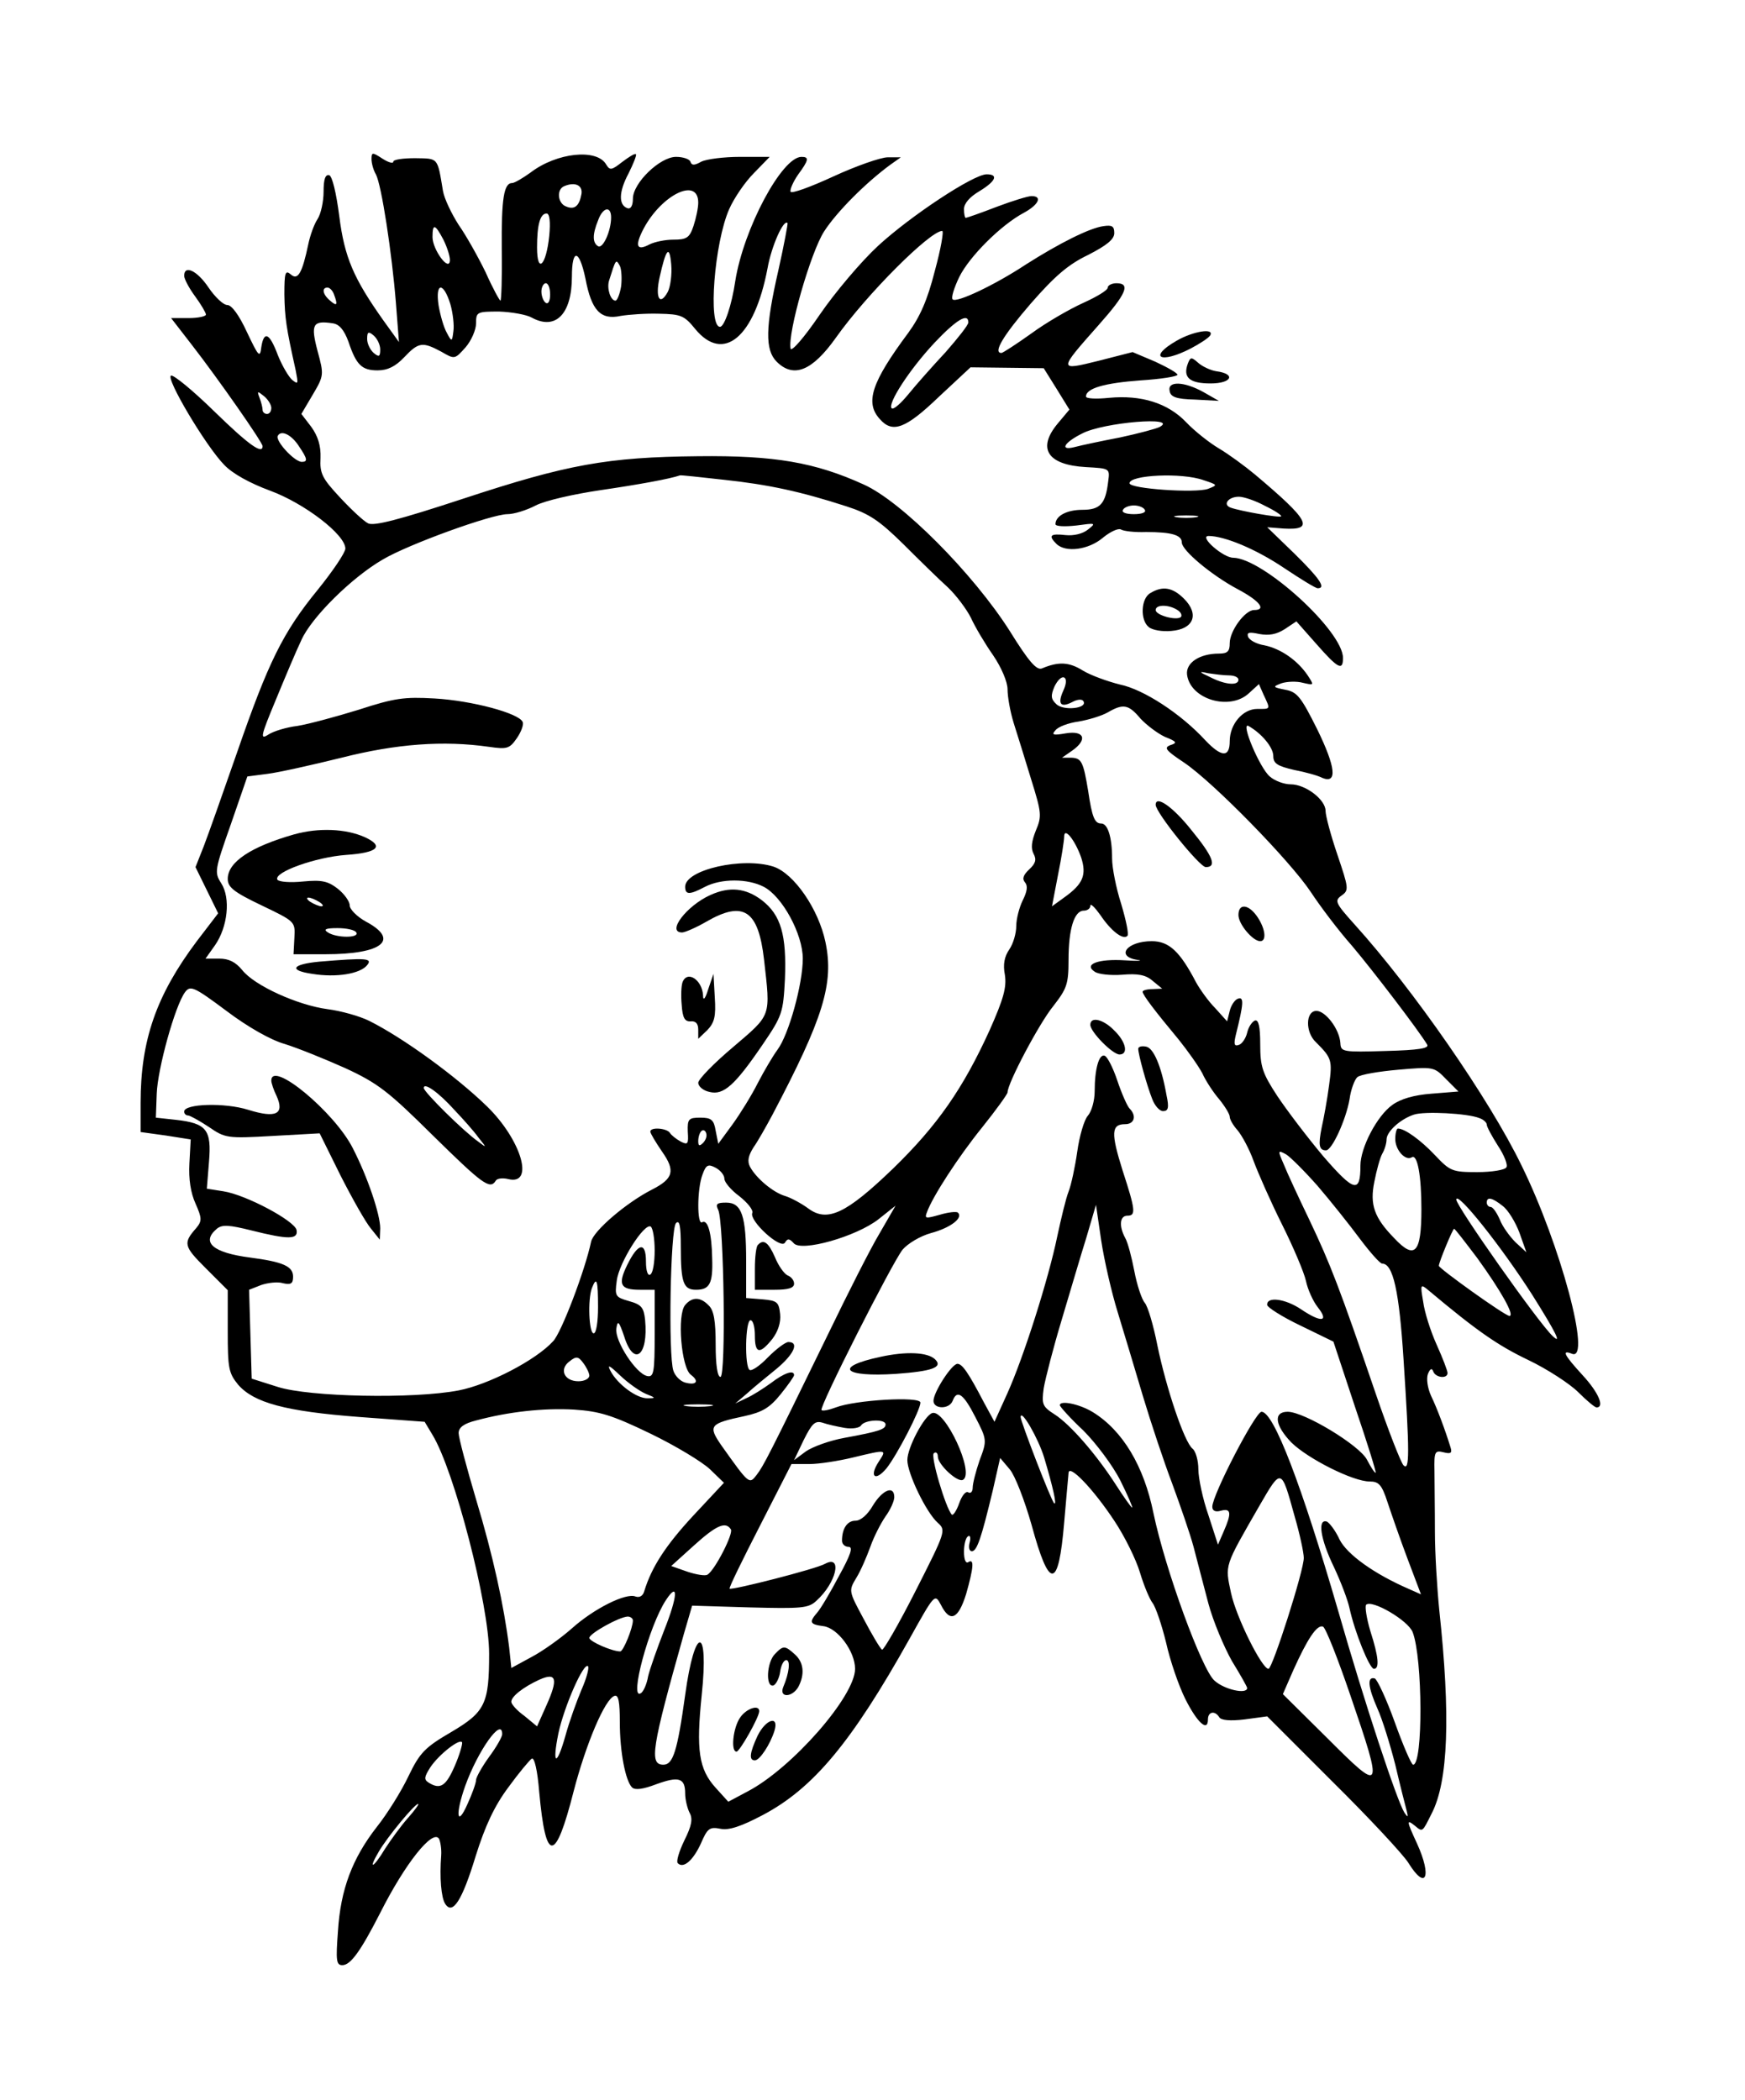 <?xml version="1.0" encoding="UTF-8" standalone="yes"?>
<svg version="1.0" xmlns="http://www.w3.org/2000/svg" width="300pt" height="361pt" viewBox="0 0 400 482" preserveAspectRatio="xMidYMid meet">
  <g transform="translate(0,482) scale(0.1,-0.1)" fill="#000000" stroke="none">
    <path d="M850 4455 c0 -9 4 -25 10 -35 13 -24 37 -182 46 -295 l7 -90 -36 50
c-68 96 -89 144 -101 239 -7 54 -16 91 -23 94 -9 2 -13 -9 -13 -38 0 -22 -6
-51 -14 -63 -8 -12 -17 -38 -21 -57 -14 -67 -24 -84 -40 -70 -13 11 -15 5 -15
-46 1 -54 4 -75 26 -174 6 -31 6 -33 -8 -22 -8 7 -23 32 -33 57 -19 51 -32 57
-38 18 -3 -25 -6 -22 -33 35 -18 39 -35 62 -45 62 -9 0 -28 18 -43 40 -26 39
-56 53 -56 27 0 -7 11 -28 25 -47 14 -19 25 -38 25 -42 0 -4 -18 -8 -40 -8
l-40 0 48 -62 c59 -76 162 -223 162 -232 0 -20 -33 4 -111 80 -48 47 -93 84
-99 82 -14 -4 79 -161 122 -205 19 -20 59 -42 105 -59 79 -29 173 -101 173
-133 0 -9 -29 -52 -63 -94 -81 -99 -114 -167 -186 -375 -32 -92 -66 -188 -76
-214 l-19 -48 26 -53 26 -53 -49 -64 c-93 -124 -129 -227 -129 -371 l0 -67 58
-8 57 -9 -3 -55 c-2 -36 3 -68 14 -92 15 -34 15 -40 2 -56 -31 -35 -29 -42 21
-92 l51 -51 0 -94 c0 -85 2 -96 24 -123 36 -41 107 -61 279 -74 l149 -11 18
-30 c50 -82 130 -390 130 -502 0 -115 -9 -134 -87 -180 -60 -35 -72 -47 -98
-101 -16 -34 -49 -87 -73 -117 -56 -72 -83 -143 -89 -239 -5 -67 -4 -78 10
-78 19 0 42 32 87 120 58 115 121 193 135 170 3 -6 6 -23 5 -38 -4 -51 0 -97
9 -111 17 -27 39 7 70 109 22 70 43 115 75 158 24 33 49 63 54 66 6 3 13 -27
17 -77 15 -164 37 -163 79 2 28 108 72 213 94 219 9 3 12 -14 12 -60 0 -69 13
-135 28 -150 7 -7 26 -4 55 7 52 19 67 15 67 -21 0 -14 5 -34 10 -44 8 -14 5
-30 -12 -64 -12 -25 -19 -48 -15 -52 13 -13 35 6 53 45 15 35 20 39 45 34 19
-4 47 5 98 32 115 61 203 166 336 404 58 104 58 104 72 78 21 -42 40 -33 58
25 17 60 19 82 5 73 -6 -4 -10 6 -10 24 0 16 4 32 9 35 5 4 7 -3 4 -14 -3 -11
-1 -20 5 -20 12 0 22 31 48 139 l17 75 22 -26 c12 -14 34 -71 50 -127 41 -151
62 -150 75 5 5 55 9 105 10 113 0 23 56 -35 105 -109 24 -36 50 -89 59 -119 9
-30 22 -61 29 -70 7 -9 21 -50 31 -91 9 -41 29 -99 44 -129 27 -54 52 -77 52
-47 0 18 16 21 26 5 4 -7 25 -9 58 -5 l52 7 151 -151 c84 -83 161 -166 173
-185 40 -65 55 -33 20 44 -24 52 -25 57 -5 41 18 -15 17 -15 38 27 39 74 44
227 18 468 -5 50 -10 131 -10 180 0 50 -1 112 -1 139 -1 45 1 48 21 43 16 -4
20 -2 16 11 -13 42 -31 90 -45 119 -8 18 -11 39 -7 50 5 12 9 14 12 6 5 -15
33 -18 33 -4 0 5 -11 34 -25 65 -14 31 -28 75 -31 99 -7 40 -6 41 12 26 112
-94 160 -127 229 -160 44 -21 96 -55 115 -74 19 -19 38 -35 42 -35 19 0 5 34
-32 74 -43 47 -49 59 -24 49 45 -17 -27 251 -116 432 -74 153 -250 406 -383
553 -45 50 -47 55 -30 67 17 12 16 17 -10 94 -15 44 -27 89 -27 100 0 26 -46
61 -80 61 -15 0 -37 8 -48 18 -23 19 -68 126 -49 116 30 -17 57 -49 57 -69 0
-17 9 -23 48 -32 26 -5 55 -13 64 -18 36 -15 31 25 -11 111 -37 74 -46 86 -73
91 -30 6 -30 7 -9 15 12 4 35 5 49 1 26 -6 26 -6 11 17 -23 34 -61 61 -99 69
-19 3 -35 12 -38 20 -3 10 3 11 26 6 22 -4 39 -1 58 11 l27 18 46 -52 c50 -57
61 -62 61 -32 0 62 -184 229 -252 230 -23 0 -79 49 -57 50 37 0 109 -30 173
-73 39 -26 73 -47 78 -47 20 0 4 23 -54 80 l-62 60 38 -3 c71 -4 60 18 -66
124 -24 20 -61 47 -83 60 -22 13 -56 40 -75 60 -42 44 -103 63 -177 56 -29 -3
-53 -2 -53 3 0 19 43 31 125 37 47 3 85 9 85 13 0 4 -23 17 -51 30 l-52 22
-78 -20 c-93 -23 -93 -23 0 82 64 72 74 96 41 96 -11 0 -20 -5 -20 -10 0 -6
-25 -21 -56 -35 -31 -14 -85 -45 -119 -70 -35 -25 -66 -45 -69 -45 -20 0 4 40
67 113 55 63 86 90 132 112 43 22 60 36 60 50 0 16 -5 19 -25 16 -31 -4 -101
-39 -178 -88 -71 -47 -160 -89 -168 -80 -4 3 3 26 15 51 23 47 96 120 149 148
33 18 43 38 17 38 -8 0 -44 -11 -81 -25 -36 -14 -68 -25 -70 -25 -2 0 -4 9 -4
20 0 13 13 28 35 41 38 23 45 39 17 39 -30 0 -174 -95 -249 -164 -39 -36 -99
-107 -134 -158 -36 -53 -65 -86 -67 -78 -7 36 46 221 77 269 29 45 96 112 152
153 l24 17 -30 0 c-16 0 -73 -20 -125 -44 -52 -24 -96 -40 -98 -35 -2 5 6 23
17 39 25 34 26 41 8 41 -45 0 -133 -165 -152 -285 -8 -55 -25 -105 -35 -105
-28 0 -13 193 21 270 11 25 36 62 57 83 l36 37 -68 0 c-37 0 -77 -5 -89 -11
-16 -9 -22 -9 -25 0 -2 6 -17 11 -33 11 -37 0 -99 -60 -99 -96 0 -16 -5 -24
-12 -22 -21 7 -21 37 2 80 11 22 19 42 17 44 -2 3 -16 -6 -32 -18 -24 -19 -28
-19 -36 -6 -21 38 -114 28 -174 -18 -18 -13 -37 -24 -42 -24 -19 0 -25 -34
-24 -152 1 -65 -1 -118 -3 -118 -2 0 -18 29 -34 65 -17 35 -45 85 -62 109 -16
25 -33 60 -36 78 -13 78 -10 74 -64 75 -27 0 -50 -3 -50 -8 0 -5 -11 -2 -25 7
-23 15 -25 15 -25 -1z m482 -80 c-5 -28 -16 -37 -35 -29 -20 7 -23 40 -4 47
24 10 42 2 39 -18z m268 -20 c0 -12 -5 -36 -11 -54 -9 -27 -16 -31 -46 -31
-19 0 -43 -5 -55 -11 -30 -16 -34 -3 -13 37 42 78 125 118 125 59z m-200 -34
c0 -31 -19 -73 -30 -66 -13 8 -13 27 0 59 11 31 30 34 30 7z m-142 -42 c-7
-69 -28 -89 -28 -27 0 52 7 78 22 78 7 0 9 -20 6 -51z m526 -79 c-30 -131 -31
-183 -4 -210 39 -39 82 -21 136 55 70 99 216 245 244 245 4 0 -3 -41 -17 -92
-17 -67 -34 -105 -61 -142 -84 -113 -100 -160 -65 -198 29 -33 59 -22 135 51
l73 68 84 -1 84 -1 30 -48 29 -47 -26 -31 c-49 -58 -25 -96 64 -101 55 -3 55
-3 51 -33 -6 -51 -18 -65 -59 -65 -36 0 -62 -14 -62 -33 0 -5 21 -6 48 -3 44
6 46 6 27 -9 -12 -10 -33 -15 -52 -13 -35 4 -40 -1 -21 -20 21 -21 74 -14 107
14 17 14 35 22 41 19 6 -4 32 -7 58 -6 59 0 82 -7 82 -24 0 -18 68 -75 128
-107 51 -27 67 -48 38 -48 -21 0 -56 -48 -56 -76 0 -19 -5 -24 -25 -24 -44 0
-76 -21 -73 -48 7 -57 98 -84 142 -43 l23 21 11 -25 c16 -34 16 -32 -15 -32
-33 0 -63 -35 -63 -74 0 -38 -19 -37 -56 2 -56 61 -142 117 -196 128 -28 7
-67 21 -85 32 -32 20 -56 21 -94 5 -12 -5 -30 15 -74 86 -84 132 -248 297
-335 336 -112 51 -205 67 -380 65 -209 -2 -301 -19 -538 -97 -149 -49 -207
-64 -220 -57 -10 5 -39 32 -64 59 -41 44 -47 55 -45 91 1 28 -6 50 -21 71
l-23 30 26 44 c26 44 26 46 11 101 -16 61 -11 70 35 63 15 -2 26 -15 36 -42
18 -54 31 -66 67 -66 23 0 41 9 61 30 33 35 42 36 85 13 31 -18 31 -18 56 10
13 15 24 40 24 55 0 26 2 27 53 27 28 -1 63 -7 75 -14 55 -30 92 9 92 94 0 66
17 63 31 -4 14 -74 35 -96 81 -86 18 3 58 6 88 5 50 -1 58 -4 83 -35 65 -79
136 -19 166 139 9 51 37 114 46 104 1 -1 -8 -50 -21 -108z m-769 70 c8 -16 15
-37 15 -47 -1 -29 -40 24 -40 53 0 32 6 30 25 -6z m515 -120 c-18 -33 -29 -14
-19 32 15 68 23 77 27 31 2 -23 -2 -52 -8 -63z m-107 13 c-3 -18 -9 -33 -13
-33 -11 0 -20 27 -15 45 16 51 16 51 25 35 4 -8 5 -30 3 -47z m-163 -19 c0
-14 -4 -23 -10 -19 -5 3 -10 15 -10 26 0 10 5 19 10 19 6 0 10 -12 10 -26z
m-496 0 c9 -24 7 -28 -9 -14 -17 14 -20 30 -6 30 5 0 12 -7 15 -16z m267 -22
c6 -21 9 -49 7 -62 -3 -25 -4 -25 -15 -4 -7 12 -15 40 -19 63 -8 53 11 55 27
3z m1189 -42 c0 -6 -24 -36 -52 -68 -29 -31 -68 -75 -85 -96 -18 -22 -35 -37
-39 -33 -10 10 40 88 98 150 50 53 78 70 78 47z m-1350 -62 c0 -17 -3 -18 -15
-8 -8 7 -15 21 -15 32 0 17 3 18 15 8 8 -7 15 -21 15 -32z m-250 -134 c0 -8
-4 -14 -10 -14 -5 0 -10 4 -10 9 0 5 -3 18 -7 28 -6 16 -5 16 10 4 9 -7 17
-20 17 -27z m2039 -44 c-8 -4 -49 -15 -91 -24 -42 -8 -89 -18 -104 -22 -35 -9
-25 10 17 31 49 26 224 40 178 15z m-1975 -45 c19 -28 20 -35 6 -35 -17 0 -62
49 -55 60 8 14 32 2 49 -25z m974 -76 c103 -11 177 -27 282 -61 53 -17 76 -33
131 -87 36 -36 82 -81 102 -99 19 -18 43 -50 53 -70 9 -20 32 -59 51 -86 19
-28 33 -61 33 -78 0 -17 6 -51 14 -77 8 -25 26 -83 40 -129 24 -77 25 -85 11
-118 -10 -25 -12 -41 -5 -54 7 -13 4 -22 -10 -35 -14 -13 -17 -22 -10 -30 7
-8 5 -21 -5 -41 -8 -16 -15 -43 -15 -59 0 -17 -7 -41 -16 -54 -11 -16 -15 -34
-10 -59 4 -28 -3 -54 -35 -126 -61 -134 -120 -219 -222 -318 -108 -104 -151
-124 -195 -91 -15 11 -39 24 -52 28 -28 8 -67 41 -81 67 -7 13 -4 26 8 45 10
14 29 48 43 74 117 222 142 302 122 397 -16 76 -72 157 -119 173 -71 23 -203
-7 -203 -46 0 -19 10 -19 46 0 37 19 97 19 134 0 43 -22 90 -109 90 -165 0
-58 -32 -174 -58 -209 -11 -15 -31 -49 -45 -76 -14 -28 -40 -70 -58 -95 l-33
-45 -6 30 c-4 25 -10 30 -35 30 -27 0 -30 -3 -29 -32 2 -29 0 -31 -16 -23 -11
6 -22 15 -25 20 -7 11 -45 14 -45 3 0 -4 12 -24 27 -46 31 -44 26 -62 -23 -87
-59 -30 -135 -95 -140 -120 -14 -66 -68 -208 -87 -228 -40 -44 -149 -100 -217
-113 -104 -20 -343 -15 -415 8 l-60 19 -3 102 -3 102 28 11 c15 5 38 8 50 4
18 -4 23 -1 23 15 0 24 -23 34 -99 44 -85 11 -113 35 -76 66 12 10 28 9 80 -4
84 -21 107 -21 103 1 -4 21 -116 81 -168 89 l-38 6 5 62 c6 73 -5 88 -76 96
l-46 5 2 55 c2 57 42 202 65 233 12 16 20 13 95 -43 49 -37 102 -67 134 -76
29 -9 91 -34 138 -55 76 -35 100 -54 202 -155 113 -111 131 -125 144 -104 3 6
17 7 29 4 61 -15 30 90 -49 167 -71 69 -192 157 -270 196 -22 11 -65 23 -96
27 -68 9 -168 54 -196 90 -15 18 -30 26 -53 26 l-31 0 22 31 c29 42 36 108 14
142 -16 25 -15 30 22 135 l38 110 46 6 c25 3 101 20 170 37 126 32 234 40 339
25 41 -6 47 -4 63 19 10 14 17 32 14 38 -8 20 -116 49 -202 54 -70 4 -92 1
-175 -26 -52 -16 -115 -33 -140 -37 -25 -3 -55 -12 -67 -20 -19 -12 -18 -5 17
79 21 51 47 113 59 138 23 52 116 144 187 185 59 35 250 104 286 104 15 0 44
9 65 20 21 11 87 26 148 35 89 13 160 26 183 34 1 1 46 -4 100 -10z m1102 -1
c33 -11 33 -11 10 -20 -28 -10 -180 0 -180 13 0 19 120 25 170 7z m141 -59
c23 -11 39 -22 37 -24 -3 -4 -94 12 -116 20 -19 7 -5 25 19 25 11 0 38 -9 60
-21z m-276 -9 c4 -6 -7 -10 -25 -10 -18 0 -29 4 -25 10 3 6 15 10 25 10 10 0
22 -4 25 -10z m118 -17 c-13 -2 -33 -2 -45 0 -13 2 -3 4 22 4 25 0 35 -2 23
-4z m75 -363 c12 0 22 -4 22 -10 0 -14 -30 -12 -65 6 -26 12 -27 14 -5 9 14
-2 35 -5 48 -5z m-380 -35 c-14 -31 -6 -40 21 -26 11 6 22 7 25 2 11 -17 -46
-23 -62 -7 -13 12 -13 20 -4 41 7 14 16 23 22 20 6 -3 5 -15 -2 -30z m177 -64
c14 -15 39 -34 56 -42 28 -11 29 -14 13 -19 -16 -6 -11 -12 31 -40 67 -45 243
-225 291 -297 21 -32 63 -88 95 -124 49 -58 152 -193 172 -226 6 -9 -19 -13
-95 -15 -99 -3 -103 -2 -104 18 -2 32 -34 74 -55 74 -25 0 -26 -49 -1 -72 36
-36 38 -41 30 -99 -4 -31 -12 -75 -17 -97 -8 -40 -6 -52 10 -52 14 0 46 71 54
117 3 23 12 46 18 51 7 6 49 13 94 17 81 7 82 7 110 -22 l28 -28 -62 -5 c-40
-3 -71 -12 -90 -26 -35 -25 -73 -98 -73 -139 0 -64 -14 -61 -85 21 -37 44 -84
106 -106 139 -34 52 -39 67 -39 118 0 42 -4 57 -12 55 -7 -3 -15 -15 -18 -28
-3 -13 -12 -26 -19 -28 -11 -4 -12 2 -7 23 18 72 19 88 5 83 -7 -2 -16 -15
-19 -28 l-6 -24 -27 30 c-16 16 -35 43 -44 59 -37 71 -62 95 -102 95 -57 0
-84 -35 -33 -43 15 -2 2 -3 -28 -1 -62 4 -96 -9 -70 -26 8 -6 37 -9 63 -7 36
3 54 0 70 -14 l22 -18 -22 -1 c-13 0 -23 -3 -23 -6 0 -7 28 -44 83 -110 20
-25 45 -60 54 -77 8 -18 26 -45 39 -60 13 -16 24 -34 24 -40 0 -6 8 -20 18
-31 10 -12 27 -43 37 -71 10 -27 39 -93 65 -145 26 -52 51 -111 55 -130 4 -19
16 -46 27 -60 27 -34 8 -36 -38 -5 -37 25 -80 30 -78 10 0 -5 34 -27 76 -47
l76 -37 50 -151 c28 -82 49 -150 47 -150 -3 0 -11 13 -20 30 -17 33 -144 110
-182 110 -34 0 -29 -32 9 -71 38 -37 141 -89 179 -89 21 0 28 -7 41 -47 9 -27
29 -85 46 -130 l31 -82 -27 12 c-81 35 -143 80 -160 114 -9 20 -23 38 -29 41
-22 7 -15 -40 16 -104 16 -34 32 -76 36 -95 12 -55 46 -139 56 -139 13 0 11
27 -8 86 -9 30 -13 57 -10 61 13 13 97 -36 107 -63 23 -60 24 -304 1 -304 -4
0 -23 44 -42 97 -19 53 -40 98 -46 101 -18 5 -16 -19 6 -69 11 -24 29 -82 41
-129 11 -47 23 -94 26 -105 4 -16 3 -17 -5 -5 -17 27 -91 250 -152 463 -84
289 -148 457 -176 457 -14 0 -113 -191 -113 -218 0 -9 7 -13 20 -9 23 6 25 -5
6 -48 l-13 -30 -22 68 c-13 37 -23 85 -23 105 0 20 -6 41 -13 47 -19 14 -61
140 -81 237 -9 46 -22 90 -29 98 -7 8 -18 41 -24 73 -6 31 -15 66 -21 76 -15
28 -12 51 5 51 20 0 19 12 -11 104 -27 86 -26 106 6 106 21 0 27 19 10 36 -5
5 -18 34 -28 64 -10 30 -23 55 -29 57 -13 5 -23 -30 -23 -81 0 -22 -7 -47 -16
-57 -8 -9 -19 -46 -24 -82 -5 -35 -14 -77 -20 -92 -6 -15 -17 -61 -26 -103
-20 -97 -77 -277 -115 -361 l-29 -64 -24 44 c-36 69 -50 89 -61 89 -13 0 -55
-65 -55 -85 0 -19 36 -20 44 0 10 27 25 16 52 -37 27 -52 27 -54 10 -99 -9
-26 -16 -54 -16 -63 0 -10 -5 -14 -10 -11 -6 4 -15 -8 -21 -25 -6 -17 -14 -29
-17 -26 -14 15 -50 136 -41 141 5 4 9 0 9 -8 0 -18 46 -61 58 -53 27 16 -42
163 -71 153 -18 -6 -57 -79 -57 -108 0 -30 43 -120 70 -144 19 -17 18 -20 -51
-156 -39 -77 -74 -137 -77 -135 -4 2 -23 34 -42 70 -35 65 -35 65 -17 95 10
16 24 49 32 71 8 23 24 54 35 70 11 15 20 35 20 44 0 28 -27 17 -49 -19 -12
-21 -28 -35 -40 -35 -19 0 -31 -18 -31 -46 0 -8 7 -14 15 -14 11 0 5 -18 -22
-67 -20 -38 -42 -75 -50 -84 -19 -22 -17 -27 14 -31 33 -4 73 -58 73 -98 0
-63 -145 -228 -246 -281 l-45 -24 -29 32 c-39 43 -45 87 -32 213 17 161 -16
161 -38 0 -18 -130 -28 -160 -50 -160 -33 0 -27 38 47 300 l19 65 132 -4 c119
-3 135 -2 153 15 46 41 61 107 20 85 -21 -12 -214 -61 -219 -57 -2 2 30 67 70
145 l72 141 41 0 c22 0 67 7 100 15 79 19 78 19 59 -10 -22 -34 -8 -46 18 -15
24 30 78 134 78 151 0 15 -150 6 -194 -11 -16 -6 -31 -9 -33 -6 -6 6 161 336
186 368 12 14 40 31 65 38 45 12 75 35 62 47 -3 3 -22 1 -42 -5 -32 -9 -35 -9
-29 6 13 36 72 127 127 195 32 40 58 76 58 80 0 21 73 159 105 198 31 40 35
50 35 106 0 71 13 113 35 113 8 0 15 5 15 11 0 7 10 -3 23 -21 24 -36 52 -58
62 -48 4 3 -3 36 -14 73 -12 37 -21 84 -21 104 0 50 -10 81 -25 81 -15 0 -21
14 -30 75 -11 66 -15 75 -38 76 l-22 0 23 16 c36 25 29 47 -14 40 -29 -5 -34
-4 -24 7 6 8 30 17 53 20 23 4 53 13 67 21 36 21 48 18 75 -14z m-136 -319
c13 -40 4 -61 -38 -91 l-29 -21 14 73 c8 39 14 79 14 87 0 23 25 -8 39 -48z
m-1439 -579 c20 -21 45 -49 55 -63 20 -25 20 -25 0 -10 -33 23 -125 114 -125
123 0 14 34 -10 70 -50z m2353 -19 c9 -3 17 -10 17 -15 0 -5 12 -27 26 -49 14
-21 23 -44 19 -49 -3 -6 -33 -11 -67 -11 -57 0 -62 2 -97 39 -32 34 -69 61
-85 61 -3 0 -6 -11 -6 -24 0 -25 23 -51 38 -42 13 8 22 -43 22 -119 0 -101
-15 -117 -62 -67 -46 47 -57 77 -46 130 5 26 13 55 18 64 6 10 10 25 10 33 0
18 32 47 63 57 24 8 123 3 150 -8z m-1782 -57 c-8 -8 -11 -7 -11 4 0 9 3 19 7
23 4 4 9 2 11 -4 3 -7 -1 -17 -7 -23z m1411 -99 c30 -35 73 -89 96 -120 24
-32 47 -58 52 -58 25 0 39 -63 49 -220 14 -215 14 -257 0 -243 -6 6 -35 80
-64 165 -83 243 -104 297 -152 398 -25 52 -52 110 -59 128 -14 32 -14 33 5 23
10 -6 43 -39 73 -73z m-1362 17 c0 -8 15 -26 34 -40 19 -15 33 -32 30 -39 -7
-18 65 -84 75 -68 6 10 10 10 20 -1 17 -21 144 15 195 55 l39 31 -37 -64 c-21
-35 -73 -138 -117 -229 -138 -283 -149 -304 -165 -325 -17 -22 -17 -22 -81 68
-31 45 -27 50 53 67 41 9 58 19 83 50 17 21 31 41 31 44 0 13 -23 5 -53 -18
-18 -13 -43 -29 -57 -35 l-25 -12 27 23 c14 13 45 38 67 56 40 33 54 62 28 62
-7 0 -28 -16 -47 -35 -18 -19 -37 -32 -42 -29 -12 7 -10 114 2 114 6 0 10 -16
10 -35 0 -42 11 -44 40 -8 13 17 20 38 18 57 -3 28 -7 31 -40 34 l-38 3 0 84
c0 105 -10 135 -46 135 -21 0 -25 -3 -18 -17 13 -29 18 -383 5 -383 -7 0 -11
28 -11 74 0 54 -4 79 -16 90 -19 20 -38 20 -54 1 -19 -22 -9 -144 13 -160 20
-15 13 -25 -13 -18 -11 3 -23 15 -27 27 -12 34 -7 326 6 339 8 8 11 -6 11 -55
0 -82 6 -98 35 -98 31 0 39 14 37 72 -1 58 -10 90 -23 83 -12 -8 -12 77 1 110
8 22 13 24 30 15 11 -6 20 -17 20 -25z m1854 -266 c56 -89 69 -116 47 -95 -33
31 -221 298 -221 313 1 21 103 -107 174 -218z m-67 203 c12 -9 29 -37 38 -61
l16 -45 -25 23 c-13 13 -30 36 -36 52 -7 16 -16 29 -21 29 -5 0 -9 5 -9 10 0
14 12 12 37 -8z m-884 -244 c14 -46 40 -132 58 -193 18 -60 48 -150 67 -200
18 -49 41 -115 49 -145 8 -30 23 -89 34 -130 11 -41 36 -100 54 -132 19 -31
35 -59 35 -62 0 -15 -52 -4 -75 17 -29 25 -113 255 -140 384 -22 109 -71 190
-139 232 -31 19 -76 28 -76 16 0 -3 24 -30 54 -58 29 -29 68 -81 85 -115 17
-34 29 -62 27 -62 -2 0 -19 24 -37 52 -45 70 -105 139 -141 162 -28 18 -30 23
-25 60 4 23 22 93 41 156 19 63 44 149 57 190 l22 75 12 -82 c7 -46 24 -120
38 -165z m-1063 142 c0 -27 -4 -52 -10 -55 -6 -4 -10 9 -10 30 0 46 -18 43
-43 -8 -22 -45 -16 -57 29 -57 l34 0 0 -101 c0 -89 -2 -100 -17 -97 -26 5 -75
81 -71 109 3 20 6 17 18 -18 22 -71 56 -45 48 38 -3 28 -8 35 -37 43 -31 9
-33 11 -28 47 5 41 63 133 78 124 5 -4 9 -28 9 -55z m1888 -17 c55 -76 87
-133 74 -133 -10 0 -162 109 -162 115 0 8 32 85 35 85 2 0 25 -30 53 -67z
m-2018 -113 c0 -33 -4 -60 -10 -60 -11 0 -14 78 -4 104 11 28 14 18 14 -44z
m-20 -157 c0 -7 -11 -13 -25 -13 -33 0 -45 28 -20 46 15 12 20 11 31 -4 7 -9
14 -23 14 -29z m130 -42 c23 -9 23 -10 4 -10 -25 -1 -69 32 -85 62 -9 17 -3
14 22 -10 19 -18 45 -36 59 -42z m148 -28 c-16 -2 -40 -2 -55 0 -16 2 -3 4 27
4 30 0 43 -2 28 -4z m-138 -63 c58 -28 119 -65 137 -82 l32 -31 -71 -76 c-62
-67 -95 -117 -112 -173 -3 -11 -11 -15 -20 -12 -22 9 -96 -28 -147 -74 -25
-22 -67 -52 -92 -65 l-46 -25 -5 47 c-12 96 -37 211 -76 340 -22 74 -40 142
-40 152 0 13 12 22 40 29 74 20 155 29 225 25 58 -4 86 -12 175 -55z m904 -55
c20 -67 30 -111 23 -105 -7 6 -77 188 -77 198 1 20 41 -50 54 -93z m-458 68
c18 -3 35 0 38 6 9 13 56 15 56 2 0 -11 -13 -16 -95 -31 -33 -6 -72 -20 -88
-31 l-27 -20 22 46 c19 38 26 45 43 40 11 -4 34 -9 51 -12z m1033 -203 c12
-41 21 -84 21 -95 1 -27 -72 -255 -81 -255 -15 0 -74 118 -86 174 -14 66 -16
59 65 200 51 88 50 88 81 -24z m-1294 -30 c6 -10 -37 -94 -54 -104 -5 -3 -25
0 -46 7 l-37 13 52 47 c52 47 73 56 85 37z m-153 -231 c-16 -41 -33 -89 -37
-106 -3 -18 -11 -36 -17 -39 -27 -17 19 155 58 214 29 44 27 9 -4 -69z m-72
22 c0 -17 -22 -71 -29 -71 -19 0 -71 23 -71 31 0 10 68 48 88 49 6 0 12 -4 12
-9z m1647 -172 c76 -222 74 -225 -51 -100 l-104 103 24 55 c32 71 54 105 68
100 6 -2 34 -73 63 -158z m-1765 13 c-11 -26 -28 -73 -37 -106 -20 -71 -31
-68 -16 6 13 61 58 164 68 154 3 -3 -3 -27 -15 -54z m-81 -37 l-21 -47 -29 24
c-17 12 -30 27 -30 32 -1 12 27 34 64 51 40 18 44 2 16 -60z m-101 -65 c0 -6
-13 -29 -30 -52 -16 -22 -30 -47 -30 -53 0 -7 -9 -32 -20 -56 -24 -54 -28 -23
-5 42 29 81 85 160 85 119z m-109 -73 c-20 -46 -33 -55 -60 -38 -11 7 -10 13
4 35 20 30 69 68 73 57 1 -4 -6 -29 -17 -54z m-108 -120 c-16 -18 -39 -50 -52
-70 -27 -45 -40 -50 -14 -6 20 34 82 109 90 109 3 0 -8 -15 -24 -33z"/>
    <path d="M2638 3459 c-22 -12 -24 -62 -4 -78 8 -7 31 -11 52 -9 51 4 65 38 29
74 -26 26 -49 30 -77 13z m62 -39 c8 -5 11 -12 8 -16 -10 -9 -58 4 -58 16 0
13 30 13 50 0z"/>
    <path d="M672 2905 c-98 -28 -152 -63 -152 -102 0 -19 13 -30 78 -61 77 -37
77 -37 75 -74 l-2 -38 73 0 c131 0 172 33 93 75 -20 11 -37 28 -37 37 0 9 -12
26 -27 38 -23 18 -37 21 -80 17 -29 -3 -55 -1 -59 4 -10 17 88 52 158 57 73 5
88 20 42 41 -43 19 -105 22 -162 6z m58 -155 c8 -5 11 -10 5 -10 -5 0 -17 5
-25 10 -8 5 -10 10 -5 10 6 0 17 -5 25 -10z m85 -70 c8 -13 -45 -13 -65 0 -11
7 -6 10 22 10 20 0 40 -4 43 -10z"/>
    <path d="M1628 2766 c-54 -24 -102 -86 -65 -86 6 0 32 11 56 25 85 49 119 26
132 -87 15 -133 18 -125 -71 -201 -44 -37 -80 -74 -80 -82 0 -8 11 -18 26 -21
32 -8 58 15 122 109 45 66 47 73 51 150 4 101 -9 147 -53 181 -37 28 -74 32
-118 12z"/>
    <path d="M730 2613 c-63 -6 -71 -20 -16 -28 55 -9 110 0 126 20 13 16 -2 17
-110 8z"/>
    <path d="M1564 2566 c-3 -8 -4 -31 -2 -52 2 -30 7 -39 21 -38 11 1 17 -5 17
-19 l0 -21 21 20 c16 17 20 31 17 75 l-3 54 -12 -35 c-7 -23 -12 -28 -12 -14
-2 35 -36 58 -47 30z"/>
    <path d="M620 2340 c0 -5 5 -21 12 -35 19 -42 -1 -52 -65 -32 -54 17 -147 14
-147 -4 0 -5 4 -9 9 -9 4 0 26 -12 47 -26 38 -26 42 -27 147 -21 l108 6 48
-97 c27 -53 58 -108 70 -122 l20 -25 1 26 c0 32 -29 118 -63 184 -42 83 -187
203 -187 155z"/>
    <path d="M2650 2973 c0 -18 101 -143 115 -143 26 0 17 24 -33 85 -42 53 -82
81 -82 58z"/>
    <path d="M2840 2720 c0 -21 33 -60 50 -60 15 0 12 28 -6 55 -20 30 -44 33 -44
5z"/>
    <path d="M2500 2468 c0 -16 51 -68 67 -68 21 0 15 29 -12 55 -25 26 -55 33
-55 13z"/>
    <path d="M2610 2413 c0 -13 20 -85 32 -115 6 -16 17 -28 25 -28 12 0 14 8 8
36 -12 68 -30 109 -47 112 -10 2 -18 0 -18 -5z"/>
    <path d="M2018 1706 c-108 -23 -86 -47 36 -39 83 6 108 15 90 33 -17 17 -67
19 -126 6z"/>
    <path d="M1776 1024 c-19 -19 -22 -78 -3 -72 6 3 13 17 15 31 2 15 8 27 14 27
10 0 7 -29 -7 -62 -10 -25 21 -24 35 1 15 29 12 56 -8 74 -23 21 -27 21 -46 1z"/>
    <path d="M1696 878 c-16 -23 -22 -78 -8 -78 7 0 52 79 52 93 0 16 -30 6 -44
-15z"/>
    <path d="M1736 836 c-18 -39 -20 -56 -6 -56 11 0 35 36 45 68 11 36 -20 27
-39 -12z"/>
    <path d="M1737 1963 c-4 -3 -7 -28 -7 -55 l0 -48 45 0 c32 0 45 4 45 14 0 8
-7 16 -15 19 -8 4 -21 22 -29 42 -15 34 -26 42 -39 28z"/>
    <path d="M2698 4038 c-66 -38 -38 -54 32 -18 21 11 41 24 45 30 11 18 -39 10
-77 -12z"/>
    <path d="M2724 3986 c-12 -32 3 -46 52 -46 49 0 59 22 13 28 -13 2 -32 11 -41
19 -16 14 -18 14 -24 -1z"/>
    <path d="M2682 3923 c2 -14 15 -19 58 -20 l55 -3 -35 20 c-45 25 -83 26 -78 3z"/>
  </g>
</svg>